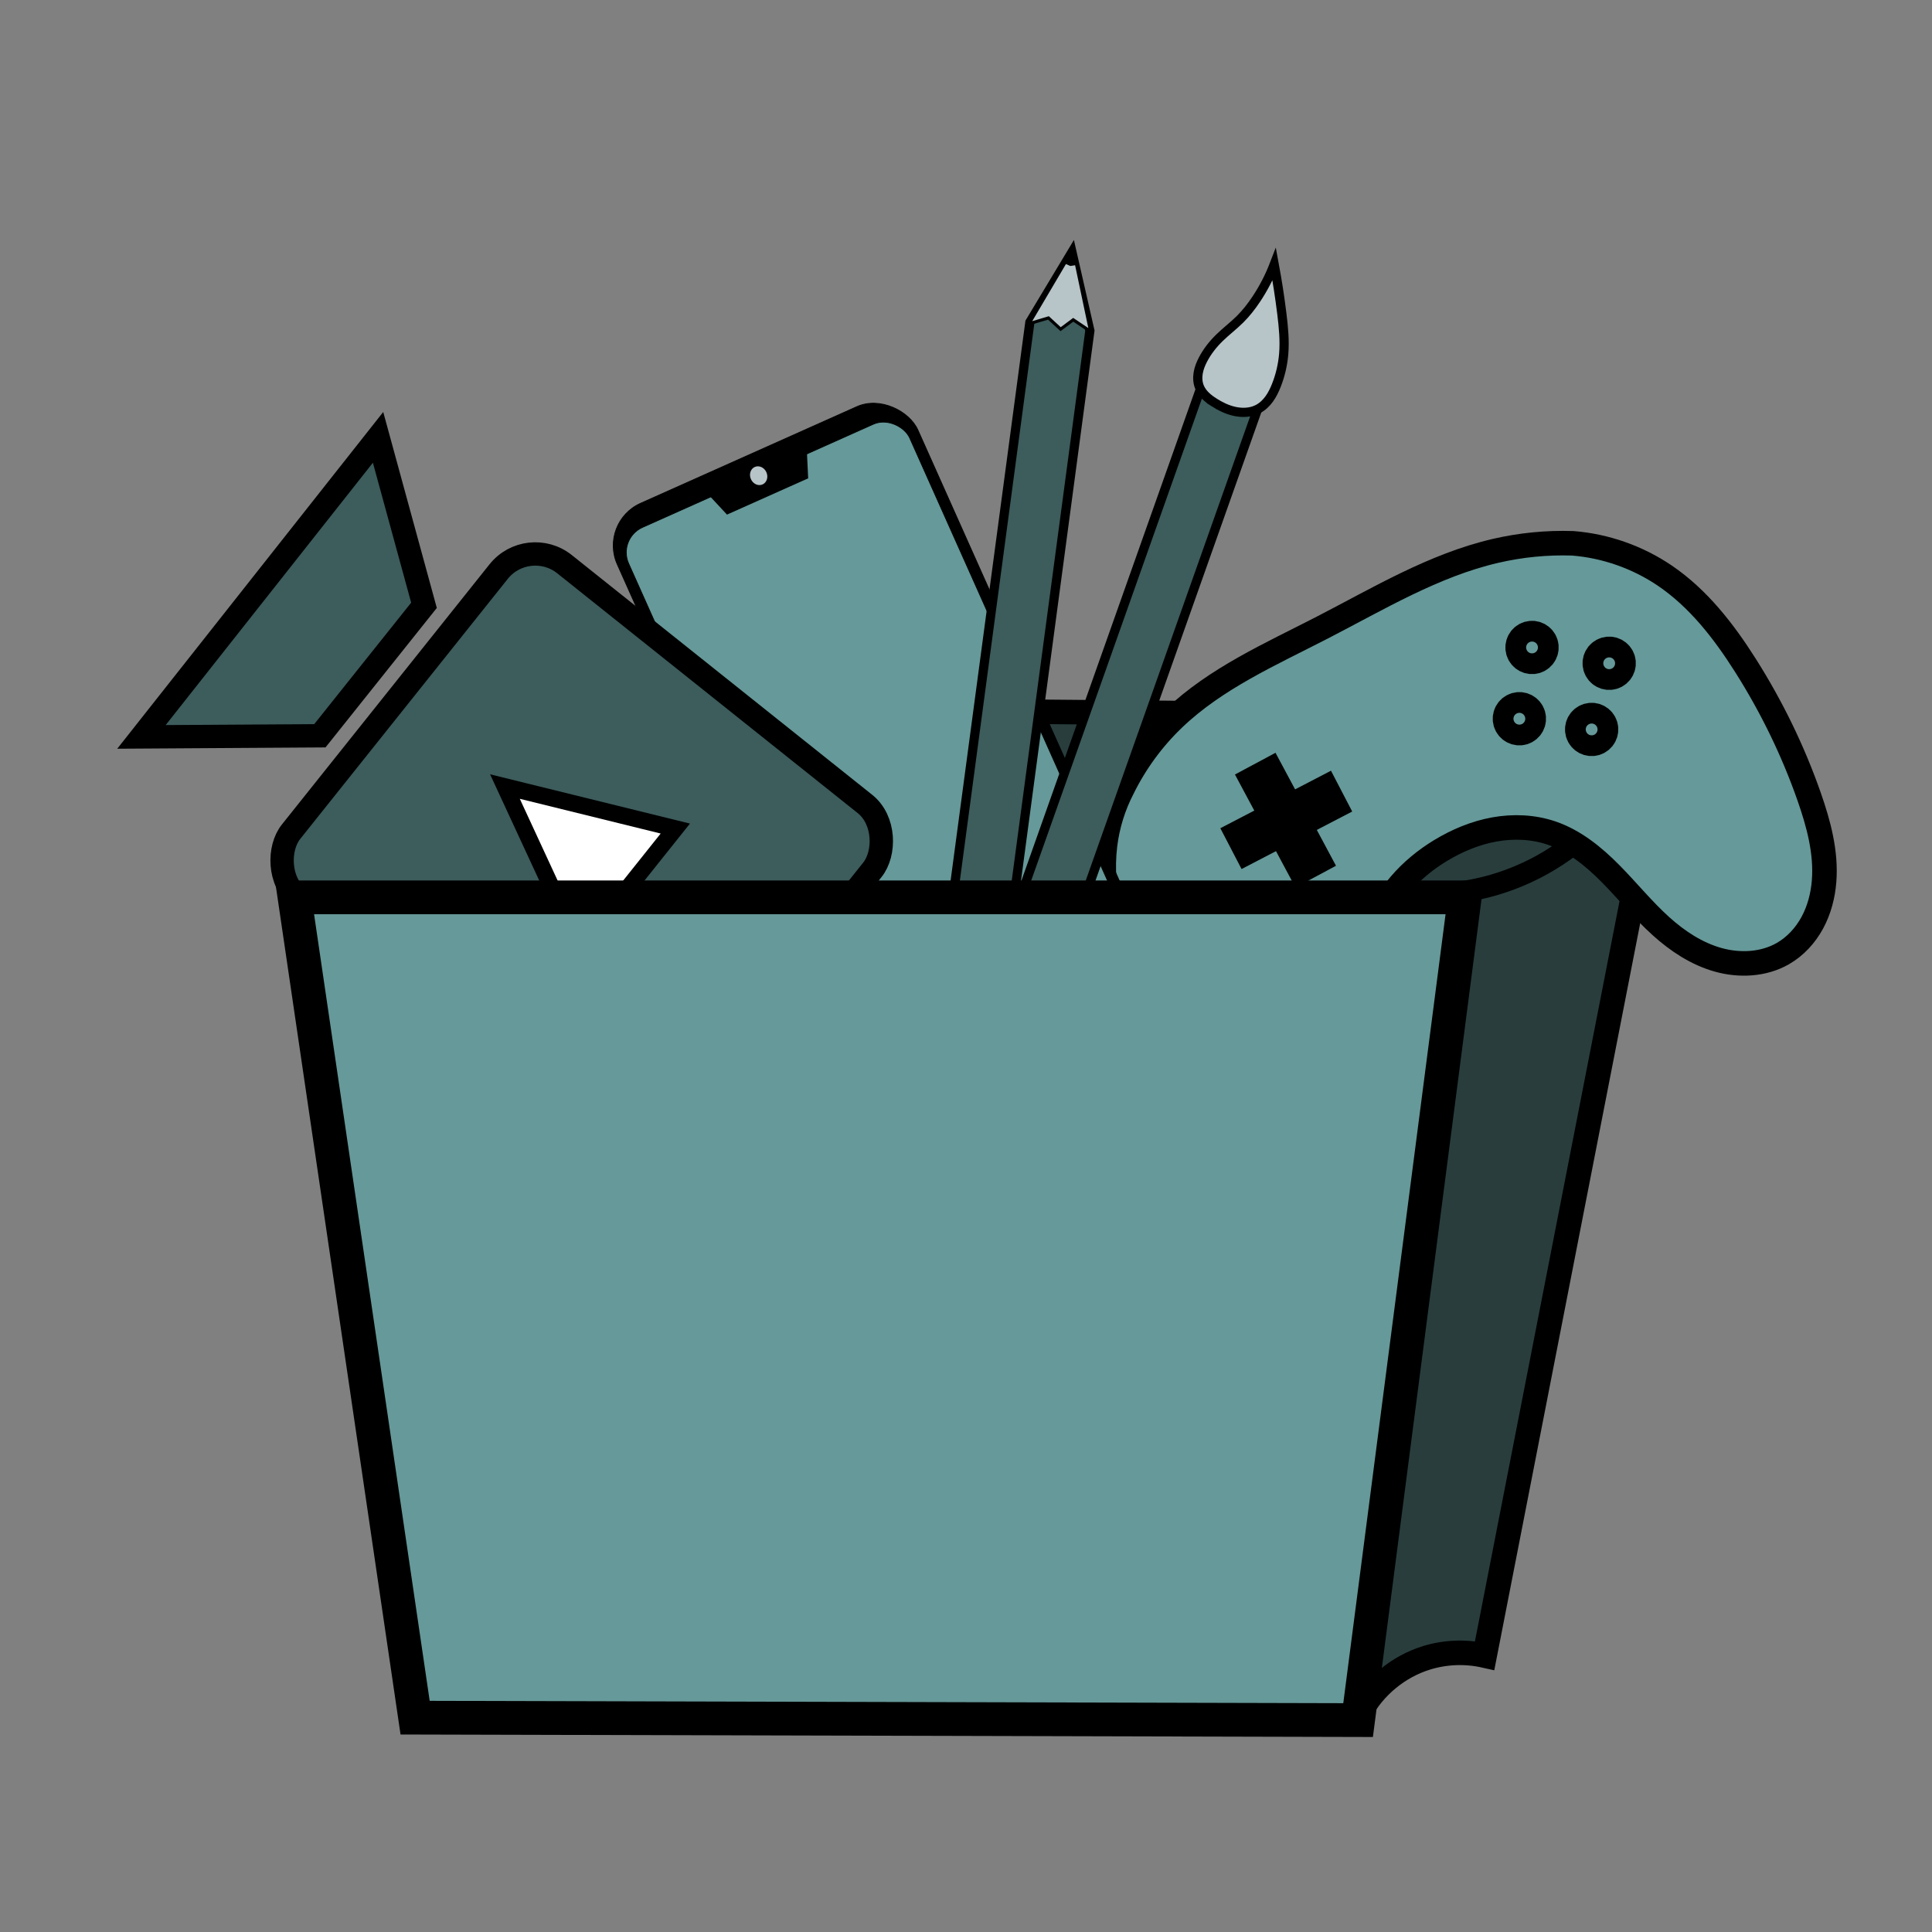 <?xml version="1.0" encoding="UTF-8" standalone="no"?>
<!-- Created with Inkscape (http://www.inkscape.org/) -->

<svg
   xmlns:dc="http://purl.org/dc/elements/1.1/"
   xmlns:cc="http://creativecommons.org/ns#"
   xmlns:rdf="http://www.w3.org/1999/02/22-rdf-syntax-ns#"
   xmlns:svg="http://www.w3.org/2000/svg"
   xmlns="http://www.w3.org/2000/svg"
   xmlns:sodipodi="http://sodipodi.sourceforge.net/DTD/sodipodi-0.dtd"
   xmlns:inkscape="http://www.inkscape.org/namespaces/inkscape"
   width="3188.976"
   height="3188.976"
   id="svg4243"
   version="1.1"
   inkscape:version="0.92.2 2405546, 2018-03-11"
   sodipodi:docname="general.svg">
  <rect width="100%" height="100%" fill="#808080" stroke="none"/>
  <defs
     id="defs4245">
    <inkscape:path-effect
       effect="spiro"
       id="path-effect4933"
       is_visible="true" />
    <inkscape:path-effect
       is_visible="true"
       id="path-effect4929"
       effect="spiro" />
    <inkscape:path-effect
       is_visible="true"
       id="path-effect4925"
       effect="spiro" />
    <inkscape:path-effect
       effect="spiro"
       id="path-effect4921"
       is_visible="true" />
    <inkscape:path-effect
       is_visible="true"
       id="path-effect4917"
       effect="spiro" />
    <inkscape:path-effect
       effect="spiro"
       id="path-effect4913"
       is_visible="true" />
    <inkscape:path-effect
       effect="spiro"
       id="path-effect4909"
       is_visible="true" />
    <inkscape:path-effect
       effect="spiro"
       id="path-effect4875"
       is_visible="true" />
    <inkscape:path-effect
       effect="spiro"
       id="path-effect4871"
       is_visible="true" />
    <inkscape:path-effect
       effect="spiro"
       id="path-effect4830"
       is_visible="true" />
    <inkscape:path-effect
       effect="spiro"
       id="path-effect4826"
       is_visible="true" />
    <inkscape:path-effect
       effect="spiro"
       id="path-effect4822"
       is_visible="true" />
    <inkscape:path-effect
       effect="spiro"
       id="path-effect4818"
       is_visible="true" />
    <inkscape:path-effect
       effect="spiro"
       id="path-effect4303"
       is_visible="true" />
  </defs>
  <sodipodi:namedview
     inkscape:document-units="mm"
     pagecolor="#ffffff"
     bordercolor="#666666"
     borderopacity="1.0"
     inkscape:pageopacity="0.0"
     inkscape:pageshadow="2"
     inkscape:zoom="0.13386234"
     inkscape:cx="968.35983"
     inkscape:cy="1796.5175"
     inkscape:current-layer="layer1"
     id="namedview4247"
     showgrid="false"
     units="mm"
     inkscape:showpageshadow="false"
     inkscape:window-width="1366"
     inkscape:window-height="708"
     inkscape:window-x="0"
     inkscape:window-y="0"
     inkscape:window-maximized="1" />
  <g
     inkscape:label="Layer 1"
     inkscape:groupmode="layer"
     id="layer1"
     transform="translate(0,2444.882)">
    <path
       style="fill:#293d3d;fill-opacity:1;stroke:#000000;stroke-width:40.493;stroke-linecap:butt;stroke-linejoin:miter;stroke-miterlimit:4;stroke-dasharray:none;stroke-opacity:1"
       d="m 2244.967,381.953 c 22.983,-42.993 63.47,-76.292 110.091,-90.543 30.814,-9.419 64.083,-10.678 95.521,-3.615 l 302.511,-1548.641 -2068.545,-18.131 c 1.365,61.454 -15.668,123.201 -48.348,175.263 -37.593,59.888 -95.853,106.528 -162.517,130.101 l 1935.4,8.901 z"
       id="path4816"
       inkscape:path-effect="#path-effect4818"
       inkscape:original-d="m 2244.967,381.95263 c 0,0 -118.2551,-288.87534 110.0913,-90.54304 386.3977,335.60929 95.5214,-3.61498 95.5214,-3.61498 l 302.5106,-1548.64071 -2068.54472,-18.1306 c 0,0 -15.01248,124.6521 -48.34845,175.2629 -38.17075,57.951 -162.51677,130.101 -162.51677,130.101 l 1935.39994,8.90061 z"
       inkscape:connector-curvature="0"
       sodipodi:nodetypes="cscccaccc" />
    <path
       style="fill:none;stroke:#000000;stroke-width:35.432;stroke-linecap:butt;stroke-linejoin:miter;stroke-miterlimit:4;stroke-dasharray:none;stroke-opacity:1"
       d="m 2409.203,-972.278 c 76.642,-10.092 149.973,-44.035 207.262,-95.937 56.015,-50.748 96.479,-118.434 114.662,-191.799"
       id="path4820"
       inkscape:path-effect="#path-effect4822"
       inkscape:original-d="m 2409.2033,-972.278 c 0,0 150.6714,-45.0133 207.2616,-95.9374 55.369,-49.8251 114.6624,-191.799 114.6624,-191.799"
       inkscape:connector-curvature="0"
       sodipodi:nodetypes="cac" />
    <path
       style="fill:#669999;stroke:#000000;stroke-width:40.493;stroke-linecap:butt;stroke-linejoin:miter;stroke-miterlimit:4;stroke-dasharray:none;stroke-opacity:1;fill-opacity:1"
       d="m 1853.062,-1143.936 c 21.1,-42.808 49.758,-81.877 84.253,-114.858 69.544,-66.493 159.65,-106.109 245.186,-150.168 92.931,-47.869 184.065,-102.965 285.888,-126.627 41.716,-9.694 84.701,-13.916 127.506,-12.524 54.226,4.295 107.252,22.926 152.248,53.493 55.144,37.461 97.007,91.42 132.707,147.721 43.133,68.022 78.704,140.871 105.307,216.896 15.736,44.967 28.462,92.208 24.684,139.699 -1.889,23.745 -7.993,47.307 -19.309,68.268 -11.316,20.961 -27.975,39.243 -48.627,51.114 -31.893,18.333 -71.553,20.227 -106.972,10.292 -35.419,-9.935 -66.964,-30.813 -94.281,-55.45 -29.644,-26.735 -54.833,-57.985 -82.888,-86.383 -28.055,-28.398 -59.92,-54.471 -97.705,-67.35 -30.229,-10.303 -63.171,-11.638 -94.597,-5.947 -31.426,5.691 -61.383,18.242 -88.697,34.793 -49.588,30.046 -91.892,75.375 -108.439,130.944 -11.618,39.019 -10.075,80.873 -3.32,121.02 6.755,40.147 18.559,79.255 27.331,119.01 6.475,29.345 11.315,59.422 8.836,89.371 -2.478,29.948 -12.848,60.016 -33.48,81.864 -17.075,18.082 -40.498,29.678 -64.992,33.993 -24.493,4.315 -49.975,1.564 -73.593,-6.23 -47.235,-15.588 -85.826,-50.256 -118.076,-88.125 -65.481,-76.891 -110.107,-169.358 -146.204,-263.682 -27.769,-72.561 -51.227,-149.742 -41.911,-226.874 3.965,-32.826 13.889,-64.923 29.144,-94.258 z"
       id="path4301"
       inkscape:path-effect="#path-effect4303"
       inkscape:original-d="m 1853.0625,-1143.9364 c 0,0 22.4142,-149.5716 84.2533,-114.8583 89.9831,50.5121 158.5509,-102.3595 245.1858,-150.1684 96.8869,-53.4664 181.993,-89.7136 285.8876,-126.627 51.1434,-18.1709 127.5057,-12.524 127.5057,-12.524 0,0 123.6458,25.8658 152.2478,53.493 48.6234,46.9661 95.4718,96.9419 132.7074,147.7206 53.5907,73.0822 93.8308,137.3497 105.3074,216.8956 12.5029,86.658 29.3876,210.19891 -43.2522,259.08033 -57.0404,38.38404 -139.7392,-14.45184 -201.254,-45.1578 -70.7327,-35.30708 -104.4988,-132.29823 -180.5926,-153.73243 -59.5332,-16.7693 -129.546,-1.7578 -183.2936,28.846 -49.2479,28.0418 -91.909,76.73632 -108.439,130.94378 -23.4535,76.91303 25.7492,159.63973 24.0111,240.03041 -1.2465,57.65303 23.0013,138.7488 -24.6438,171.23526 -72.6144,49.51155 -186.5752,-7.3318 -256.6603,-60.36324 -80.1431,-60.64211 -113.3383,-168.70651 -146.2037,-263.68164 -20.3047,-58.67684 -34.0907,-157.04058 -41.9108,-226.87437 -5.2909,-47.2488 29.1439,-94.2578 29.1439,-94.2578 z"
       inkscape:connector-curvature="0"
       sodipodi:nodetypes="cssscssaaaaaaaaassc" />
    <path
       style="fill:none;stroke:#000000;stroke-width:75.925;stroke-linecap:butt;stroke-linejoin:miter;stroke-miterlimit:4;stroke-dasharray:none;stroke-opacity:1"
       d="m 2071.895,-1184.396 99.857,186.47"
       id="path4824"
       inkscape:path-effect="#path-effect4826"
       inkscape:original-d="m 2071.8952,-1184.3958 99.8566,186.47012"
       inkscape:connector-curvature="0" />
    <path
       style="fill:none;stroke:#000000;stroke-width:75.925;stroke-linecap:butt;stroke-linejoin:miter;stroke-miterlimit:4;stroke-dasharray:none;stroke-opacity:1"
       d="m 2031.821,-1044.126 182.626,-94.931"
       id="path4828"
       inkscape:path-effect="#path-effect4830"
       inkscape:original-d="m 2031.8214,-1044.1258 182.6263,-94.9309"
       inkscape:connector-curvature="0" />
    <circle
       r="17.12"
       cy="-19.402"
       cx="2878.935"
       style="fill:none;stroke:#000000;stroke-width:53.771;stroke-linecap:butt;stroke-linejoin:round;stroke-miterlimit:4;stroke-dasharray:none;stroke-opacity:1"
       id="path4834"
       transform="rotate(-28.169)" />
    <circle
       r="17.12"
       cy="146.327"
       cx="2901.806"
       transform="rotate(-28.169)"
       id="path4836"
       style="fill:none;stroke:#000000;stroke-width:53.771;stroke-linecap:butt;stroke-linejoin:round;stroke-miterlimit:4;stroke-dasharray:none;stroke-opacity:1" />
    <circle
       r="17.12"
       cy="74.447"
       cx="2804.968"
       style="fill:none;stroke:#000000;stroke-width:53.771;stroke-linecap:butt;stroke-linejoin:round;stroke-miterlimit:4;stroke-dasharray:none;stroke-opacity:1"
       id="path4838"
       transform="rotate(-28.169)" />
    <circle
       r="17.12"
       cy="63.726"
       cx="2978.882"
       transform="rotate(-28.169)"
       id="path4840"
       style="fill:none;stroke:#000000;stroke-width:53.771;stroke-linecap:butt;stroke-linejoin:round;stroke-miterlimit:4;stroke-dasharray:none;stroke-opacity:1" />
    <rect
       style="color:#000000;display:inline;overflow:visible;visibility:visible;fill:#000000;fill-opacity:1;fill-rule:evenodd;stroke:#000000;stroke-width:1.418px;stroke-linecap:butt;stroke-linejoin:miter;stroke-miterlimit:4;stroke-dasharray:none;stroke-dashoffset:0;stroke-opacity:1;marker:none;enable-background:accumulate"
       id="rect4935"
       width="543.388"
       height="1003.533"
       x="1547.712"
       y="-1042.214"
       ry="76.222"
       transform="rotate(-24.079)" />
    <rect
       ry="45.351"
       y="-1004.761"
       x="1565.323"
       height="932.958"
       width="508.166"
       id="rect4937"
       style="color:#000000;display:inline;overflow:visible;visibility:visible;fill:#669999;fill-opacity:1;fill-rule:evenodd;stroke:#000000;stroke-width:1.322px;stroke-linecap:butt;stroke-linejoin:miter;stroke-miterlimit:4;stroke-dasharray:none;stroke-dashoffset:0;stroke-opacity:1;marker:none;enable-background:accumulate"
       transform="rotate(-24.079)" />
    <path
       style="color:#000000;display:inline;overflow:visible;visibility:visible;fill:#000000;fill-opacity:1;fill-rule:evenodd;stroke:#000000;stroke-width:1.821px;stroke-linecap:butt;stroke-linejoin:miter;stroke-miterlimit:4;stroke-dashoffset:0;stroke-opacity:1;marker:none;enable-background:accumulate"
       d="m 1158.082,-1641.819 171.959,-76.847 2.997,62.727 -132.833,59.362 z"
       id="rect4945"
       inkscape:connector-curvature="0"
       sodipodi:nodetypes="ccccc" />
    <ellipse
       cy="-1004.352"
       cx="1820.431"
       transform="rotate(-24.079)"
       id="path4943"
       style="fill:#b7c4c8;fill-opacity:1;fill-rule:evenodd;stroke:#000000;stroke-width:3.74;stroke-linecap:butt;stroke-linejoin:round;stroke-miterlimit:4;stroke-dasharray:none;stroke-opacity:1"
       rx="15.851"
       ry="17.652" />
    <rect
       ry="77.374"
       transform="rotate(-141.409)"
       y="1060.191"
       x="-496.019"
       height="704.101"
       width="789.212"
       id="rect4867"
       style="color:#000000;display:inline;overflow:visible;visibility:visible;fill:#3d5c5c;fill-opacity:1;fill-rule:evenodd;stroke:#000000;stroke-width:38.536;stroke-linecap:butt;stroke-linejoin:miter;stroke-miterlimit:4;stroke-dasharray:none;stroke-dashoffset:0;stroke-opacity:1;marker:none;enable-background:accumulate" />
    <path
       sodipodi:nodetypes="ccccc"
       inkscape:connector-curvature="0"
       inkscape:original-d="m 527.98324,-1230.4174 171.85156,-215.3417 -75.81029,-277.2226 -390.53556,494.4279 z"
       inkscape:path-effect="#path-effect4871"
       id="path4869"
       d="m 527.983,-1230.417 171.852,-215.342 -75.81,-277.223 -390.536,494.428 z"
       style="fill:#3d5c5c;stroke:#000000;stroke-width:38.536;stroke-linecap:butt;stroke-linejoin:miter;stroke-miterlimit:4;stroke-dasharray:none;stroke-opacity:1;fill-opacity:1" />
    <path
       sodipodi:nodetypes="cccc"
       inkscape:connector-curvature="0"
       inkscape:original-d="m 956.99205,-879.65711 157.69475,-197.60179 -281.24073,-69.3354 z"
       inkscape:path-effect="#path-effect4875"
       id="path4873"
       d="m 956.992,-879.657 157.695,-197.602 -281.241,-69.335 z"
       style="fill:#ffffff;stroke:#000000;stroke-width:27.526;stroke-linecap:butt;stroke-linejoin:miter;stroke-miterlimit:4;stroke-dasharray:none;stroke-opacity:1" />
    <path
       style="fill:#3d5c5c;fill-opacity:1;stroke:#000000;stroke-width:15.185;stroke-linecap:butt;stroke-linejoin:miter;stroke-miterlimit:4;stroke-dasharray:none;stroke-opacity:1"
       d="m 1545.898,-573.069 435.89,-1230.749 94.016,34.187 -435.89,1230.749 z"
       id="path4907"
       inkscape:path-effect="#path-effect4909"
       inkscape:original-d="m 1545.8978,-573.0693 435.8903,-1230.749 94.0155,34.1874 -435.8902,1230.74923 z"
       inkscape:connector-curvature="0" />
    <path
       style="fill:#b7c4c8;fill-opacity:1;stroke:#000000;stroke-width:15.185;stroke-linecap:butt;stroke-linejoin:miter;stroke-miterlimit:4;stroke-dasharray:none;stroke-opacity:1"
       d="m 2004.041,-1780.644 c -5.003,-3.186 -9.851,-6.666 -14.083,-10.822 -4.232,-4.155 -7.847,-9.016 -10.091,-14.506 -2.975,-7.279 -3.428,-15.433 -2.146,-23.191 1.282,-7.758 4.235,-15.159 7.86,-22.136 7.026,-13.524 16.609,-25.627 27.526,-36.261 10.787,-10.507 22.875,-19.617 33.569,-30.218 10.135,-10.047 18.948,-21.367 26.867,-33.239 11.983,-17.965 21.971,-37.259 29.724,-57.414 5.019,27.06 9.216,54.273 12.581,81.588 2.718,22.057 4.896,44.334 3.022,66.479 -1.493,17.644 -5.571,35.07 -12.087,51.535 -3.105,7.845 -6.786,15.516 -11.722,22.358 -4.936,6.842 -11.184,12.852 -18.661,16.761 -11.904,6.222 -26.194,6.698 -39.283,3.681 -11.803,-2.721 -22.859,-8.108 -33.075,-14.615 z"
       id="path4911"
       inkscape:path-effect="#path-effect4913"
       inkscape:original-d="m 2004.0409,-1780.6436 c -9.55,-6.7085 -20.5212,-14.2432 -24.1741,-25.3276 -4.7666,-14.4633 -0.038,-31.2263 5.714,-45.3266 5.7321,-14.0506 17.253,-25.0917 27.5255,-36.2612 10.1915,-11.0814 23.2099,-19.2929 33.569,-30.2178 9.8026,-10.3379 19.0741,-21.3128 26.8666,-33.2394 11.7875,-18.041 29.7235,-57.4138 29.7235,-57.4138 0,0 9.8558,54.2059 12.5813,81.5879 2.1971,22.0735 5.0702,44.3914 3.0218,66.4791 -1.6294,17.569 -4.4861,35.6116 -12.0871,51.5348 -7.1126,14.8999 -15.9086,31.175 -30.3826,39.1184 -11.5295,6.3276 -26.302,5.7932 -39.2829,3.6808 -11.8968,-1.936 -23.2119,-7.6862 -33.075,-14.6146 z"
       inkscape:connector-curvature="0"
       sodipodi:nodetypes="aaaaaacaaaaaa" />
    <path
       inkscape:connector-curvature="0"
       inkscape:original-d="m 1526.937,-618.94973 172.9815,-1294.14877 69.4765,-115.5884 29.5652,129.6735 -172.9813,1294.14866 z"
       inkscape:path-effect="#path-effect4929"
       id="path4927"
       d="m 1526.937,-618.95 172.982,-1294.149 69.477,-115.588 29.565,129.673 -172.981,1294.149 z"
       style="fill:#3d5c5c;fill-opacity:1;stroke:#000000;stroke-width:15.185;stroke-linecap:butt;stroke-linejoin:miter;stroke-miterlimit:4;stroke-dasharray:none;stroke-opacity:1"
       sodipodi:nodetypes="cccccc" />
    <path
       style="fill:#b7c4c8;fill-opacity:1;stroke:#000000;stroke-width:5.062;stroke-linecap:butt;stroke-linejoin:miter;stroke-miterlimit:4;stroke-dasharray:none;stroke-opacity:1"
       d="m 1767.048,-2008.457 -8.614,-3.842 -60.133,101.832 32.261,-9.639 20.113,18.534 20.833,-15.491 28.659,19.23 -23.626,-112.109 z"
       id="path4931"
       inkscape:path-effect="#path-effect4933"
       inkscape:original-d="m 1767.048,-2008.4573 -8.6141,-3.8424 -60.1331,101.8317 32.2611,-9.6394 20.1127,18.5343 20.8331,-15.4912 28.6594,19.2305 -23.6257,-112.1093 z"
       inkscape:connector-curvature="0"
       sodipodi:nodetypes="ccccccccc" />
    <path
       style="color:#000000;display:inline;overflow:visible;visibility:visible;fill:#669999;fill-opacity:1;fill-rule:evenodd;stroke:#000000;stroke-width:55.678;stroke-linecap:butt;stroke-linejoin:miter;stroke-miterlimit:4;stroke-dasharray:none;stroke-dashoffset:0;stroke-opacity:1;marker:none;enable-background:accumulate"
       d="M 486.158,-963.731 H 2417.75 l -176.07,1358.052 -1556.496,-4 z"
       id="rect4305"
       inkscape:connector-curvature="0"
       sodipodi:nodetypes="ccccc" />
  </g>
</svg>
